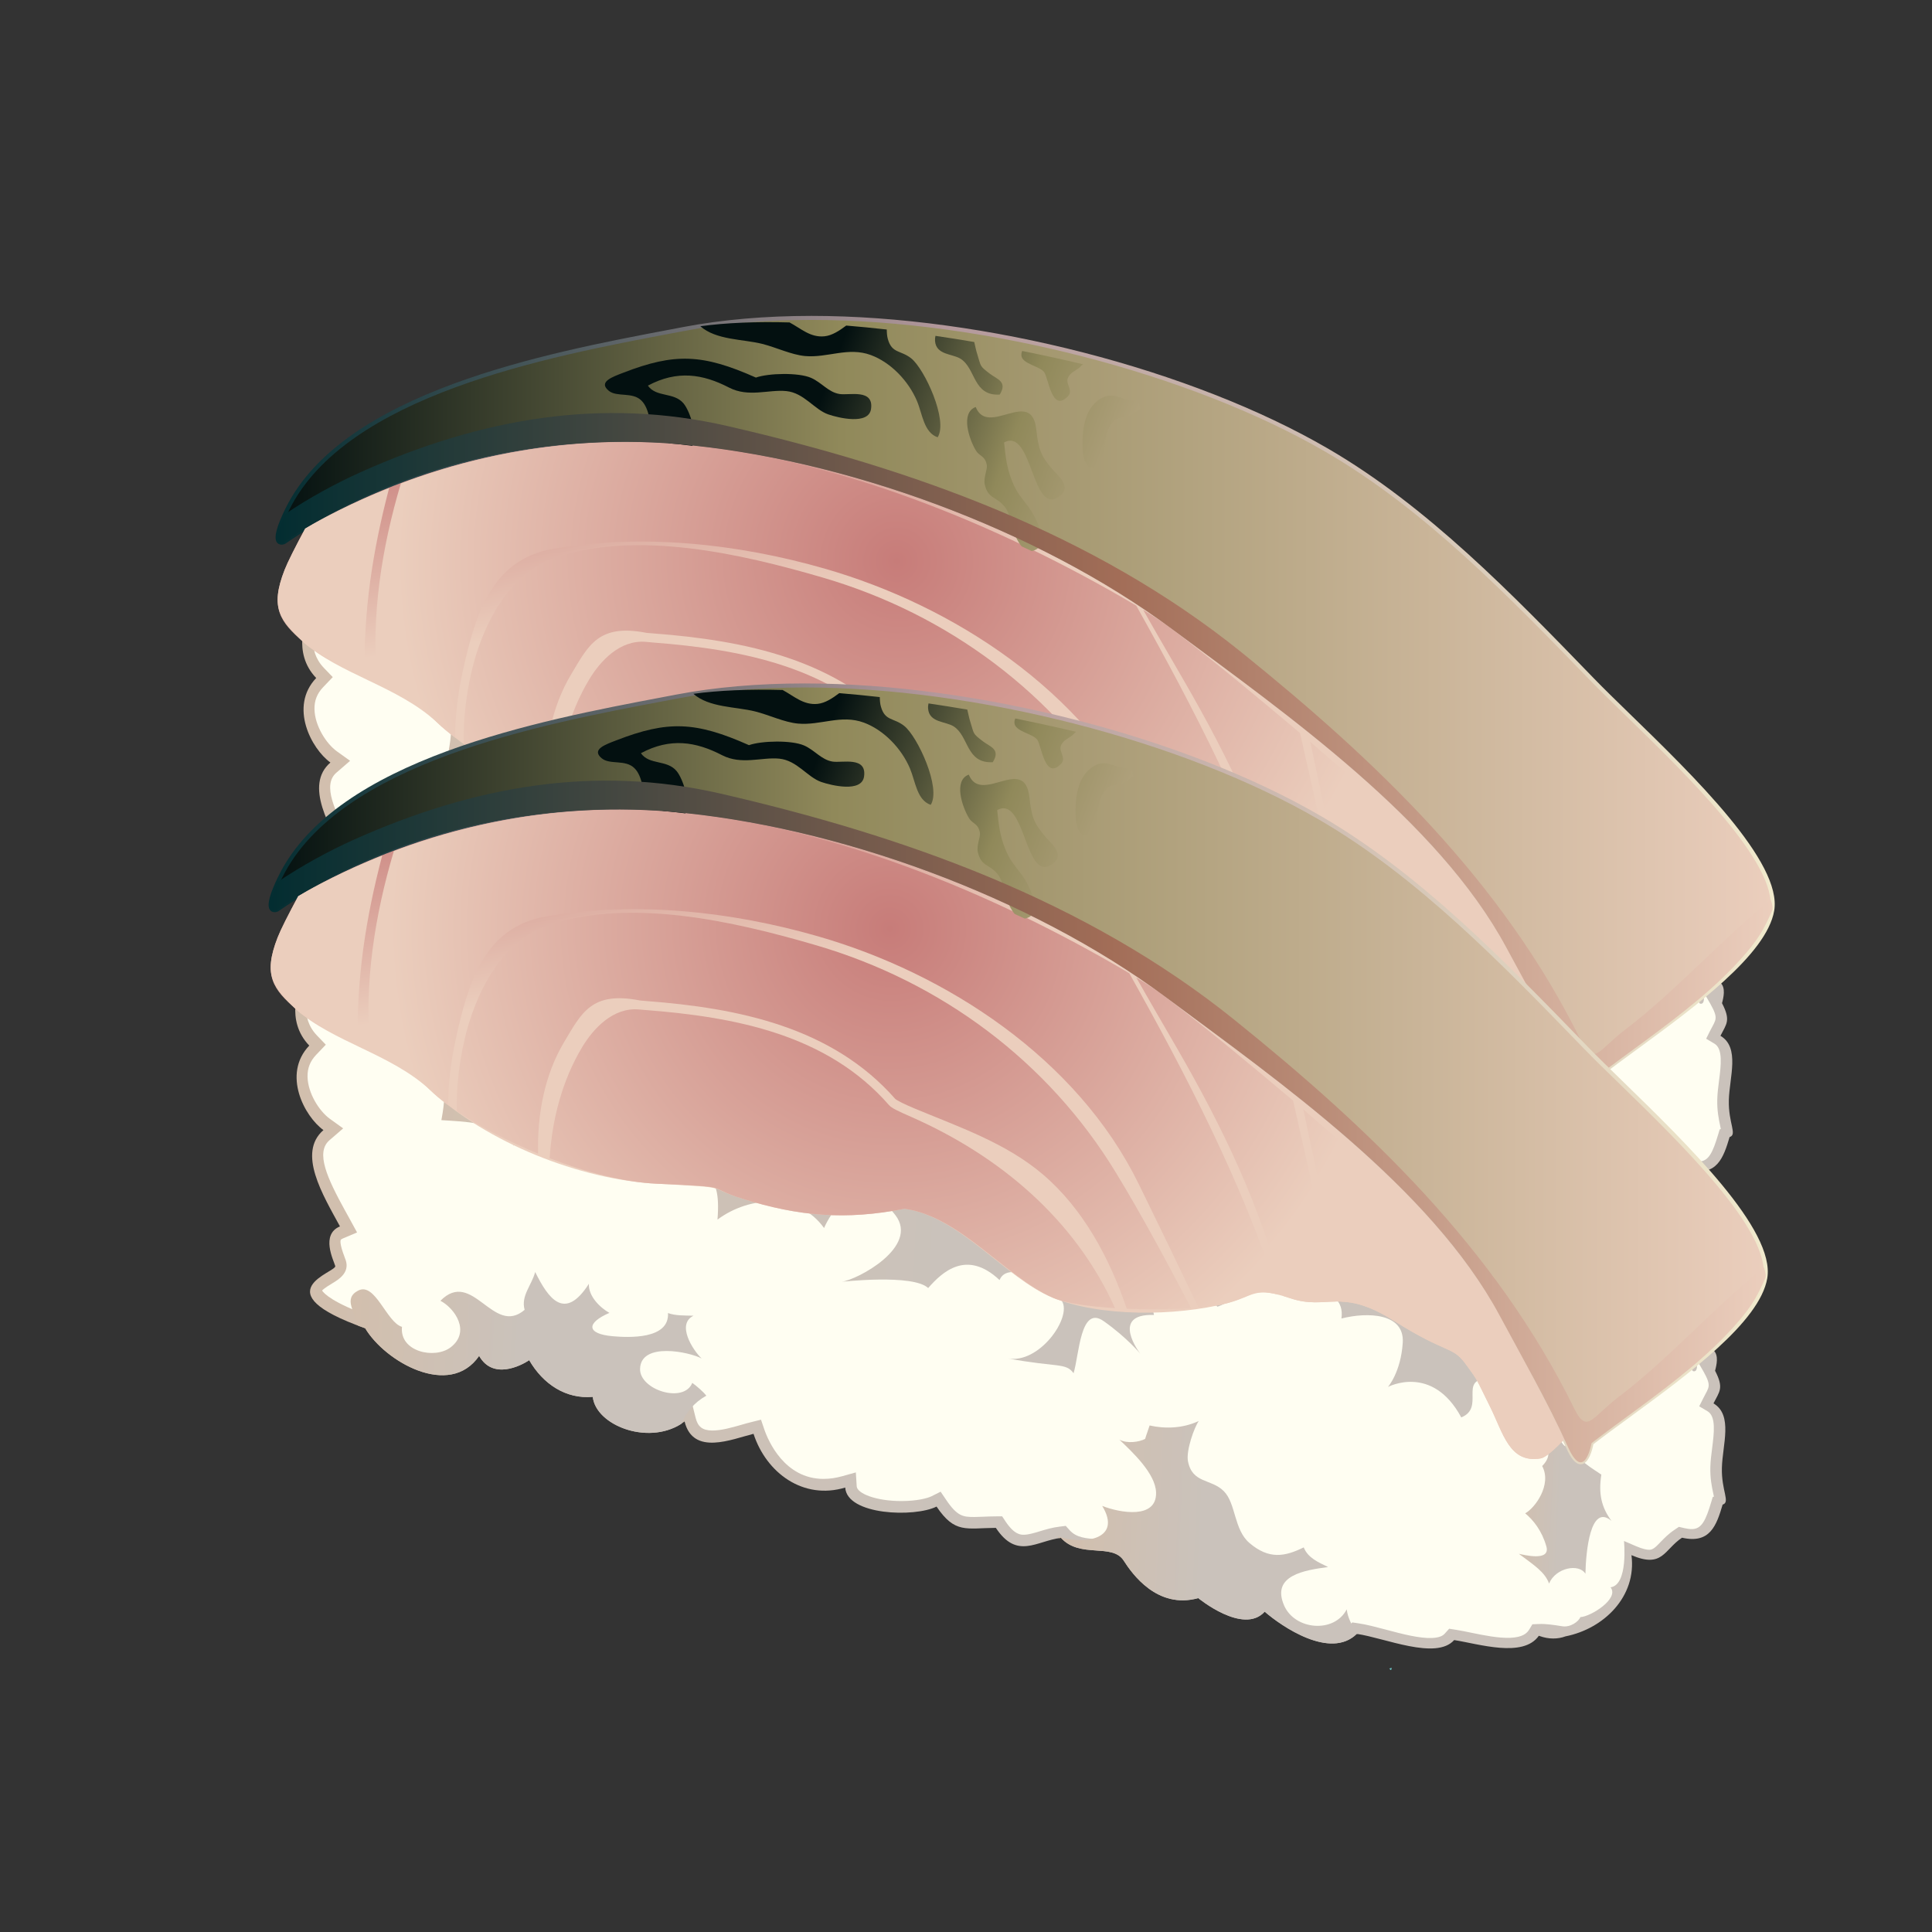 <?xml version="1.0" encoding="UTF-8"?>
<!DOCTYPE svg  PUBLIC '-//W3C//DTD SVG 1.1//EN'  'http://www.w3.org/Graphics/SVG/1.1/DTD/svg11.dtd'>
<svg version="1.1" viewBox="0 0 624 624" xmlns="http://www.w3.org/2000/svg">
<rect x="0" y="0" width="624" height="624" fill="#333333" stroke="none"/>
<defs>
<linearGradient id="ar" x1="89.682" x2="561.21" y1="379.59" y2="400.97" gradientUnits="userSpaceOnUse">
<stop stop-color="#D2BFAD" offset="0"/>
<stop stop-color="#CAC2BB" offset=".481"/>
<stop stop-color="#CAC2BB" offset="1"/>
</linearGradient>
<linearGradient id="ag" x1="113.94" x2="520.27" y1="355.76" y2="374.18" gradientUnits="userSpaceOnUse">
<stop stop-color="#D2BFAD" offset="0"/>
<stop stop-color="#CAC2BB" offset=".481"/>
<stop stop-color="#CAC2BB" offset="1"/>
</linearGradient>
<linearGradient id="v" x1="341.85" x2="439.93" y1="491.86" y2="496.3" gradientUnits="userSpaceOnUse">
<stop stop-color="#D2BFAD" offset="0"/>
<stop stop-color="#CAC2BB" offset=".481"/>
<stop stop-color="#CAC2BB" offset="1"/>
</linearGradient>
<linearGradient id="k" x1="112.65" x2="228.69" y1="433.27" y2="438.53" gradientUnits="userSpaceOnUse">
<stop stop-color="#D2BFAD" offset="0"/>
<stop stop-color="#CAC2BB" offset=".481"/>
<stop stop-color="#CAC2BB" offset="1"/>
</linearGradient>
<linearGradient id="e" x1="499.15" x2="550.62" y1="425.1" y2="427.43" gradientUnits="userSpaceOnUse">
<stop stop-color="#D2BFAD" offset="0"/>
<stop stop-color="#CAC2BB" offset=".481"/>
<stop stop-color="#CAC2BB" offset="1"/>
</linearGradient>
<linearGradient id="d" x1="488.58" x2="521.05" y1="477.24" y2="478.71" gradientUnits="userSpaceOnUse">
<stop stop-color="#D2BFAD" offset="0"/>
<stop stop-color="#CAC2BB" offset=".481"/>
<stop stop-color="#CAC2BB" offset="1"/>
</linearGradient>
<linearGradient id="c" x1="91.923" x2="563.45" y1="260.86" y2="282.24" gradientUnits="userSpaceOnUse">
<stop stop-color="#D2BFAD" offset="0"/>
<stop stop-color="#CAC2BB" offset=".481"/>
<stop stop-color="#CAC2BB" offset="1"/>
</linearGradient>
<linearGradient id="b" x1="116.19" x2="522.52" y1="237.05" y2="255.47" gradientUnits="userSpaceOnUse">
<stop stop-color="#D2BFAD" offset="0"/>
<stop stop-color="#CAC2BB" offset=".481"/>
<stop stop-color="#CAC2BB" offset="1"/>
</linearGradient>
<linearGradient id="a" x1="344.09" x2="442.18" y1="373.13" y2="377.58" gradientUnits="userSpaceOnUse">
<stop stop-color="#D2BFAD" offset="0"/>
<stop stop-color="#CAC2BB" offset=".481"/>
<stop stop-color="#CAC2BB" offset="1"/>
</linearGradient>
<linearGradient id="aq" x1="114.89" x2="230.92" y1="314.54" y2="319.81" gradientUnits="userSpaceOnUse">
<stop stop-color="#D2BFAD" offset="0"/>
<stop stop-color="#CAC2BB" offset=".481"/>
<stop stop-color="#CAC2BB" offset="1"/>
</linearGradient>
<linearGradient id="ap" x1="501.4" x2="552.86" y1="306.38" y2="308.71" gradientUnits="userSpaceOnUse">
<stop stop-color="#D2BFAD" offset="0"/>
<stop stop-color="#CAC2BB" offset=".481"/>
<stop stop-color="#CAC2BB" offset="1"/>
</linearGradient>
<linearGradient id="ao" x1="490.82" x2="523.29" y1="358.52" y2="359.99" gradientUnits="userSpaceOnUse">
<stop stop-color="#D2BFAD" offset="0"/>
<stop stop-color="#CAC2BB" offset=".481"/>
<stop stop-color="#CAC2BB" offset="1"/>
</linearGradient>
<linearGradient id="an" x1="89.647" x2="572.55" y1="228.12" y2="228.12" gradientUnits="userSpaceOnUse">
<stop stop-color="#031010" offset="0"/>
<stop stop-color="#90895A" offset=".376"/>
<stop stop-color="#EBCEBD" offset="1"/>
</linearGradient>
<linearGradient id="am" x1="89.007" x2="573.2" y1="228.12" y2="228.12" gradientUnits="userSpaceOnUse">
<stop stop-color="#032D31" offset="0"/>
<stop stop-color="#B3989B" offset=".446"/>
<stop stop-color="#F1EACD" offset="1"/>
</linearGradient>
<linearGradient id="al" x1="276.68" x2="286.9" y1="117.02" y2="188.58" gradientUnits="userSpaceOnUse">
<stop stop-color="#C77C79" offset="0"/>
<stop stop-color="#EBCEBD" offset="1"/>
</linearGradient>
<radialGradient id="ak" cx="290.68" cy="179.52" r="165.57" gradientUnits="userSpaceOnUse">
<stop stop-color="#C77C79" offset="0"/>
<stop stop-color="#EBCEBD" offset="1"/>
</radialGradient>
<radialGradient id="aj" cx="286.92" cy="181.03" r="154.7" gradientUnits="userSpaceOnUse">
<stop stop-color="#C77C79" offset="0"/>
<stop stop-color="#EBCEBD" offset="1"/>
</radialGradient>
<radialGradient id="ai" cx="290.29" cy="179.53" r="163.94" gradientUnits="userSpaceOnUse">
<stop stop-color="#C77C79" offset="0"/>
<stop stop-color="#EBCEBD" offset="1"/>
</radialGradient>
<radialGradient id="ah" cx="290.39" cy="177.11" r="162.09" gradientUnits="userSpaceOnUse">
<stop stop-color="#C77C79" offset="0"/>
<stop stop-color="#EBCEBD" offset="1"/>
</radialGradient>
<radialGradient id="af" cx="290.69" cy="178.5" r="161.43" gradientUnits="userSpaceOnUse">
<stop stop-color="#C77C79" offset="0"/>
<stop stop-color="#EBCEBD" offset="1"/>
</radialGradient>
<radialGradient id="ae" cx="289.65" cy="181.22" r="161.34" gradientUnits="userSpaceOnUse">
<stop stop-color="#C77C79" offset="0"/>
<stop stop-color="#EBCEBD" offset="1"/>
</radialGradient>
<linearGradient id="ad" x1="270.42" x2="426.06" y1="114.77" y2="173.02" gradientUnits="userSpaceOnUse">
<stop stop-color="#031010" offset="0"/>
<stop stop-color="#90895A" offset=".376"/>
<stop stop-color="#EBCEBD" offset="1"/>
</linearGradient>
<linearGradient id="ac" x1="277.06" x2="432.68" y1="97.77" y2="156.02" gradientUnits="userSpaceOnUse">
<stop stop-color="#031010" offset="0"/>
<stop stop-color="#90895A" offset=".376"/>
<stop stop-color="#EBCEBD" offset="1"/>
</linearGradient>
<linearGradient id="ab" x1="275.2" x2="430.01" y1="103.09" y2="161.03" gradientUnits="userSpaceOnUse">
<stop stop-color="#031010" offset="0"/>
<stop stop-color="#90895A" offset=".376"/>
<stop stop-color="#EBCEBD" offset="1"/>
</linearGradient>
<linearGradient id="aa" x1="260.79" x2="416.72" y1="140.39" y2="198.75" gradientUnits="userSpaceOnUse">
<stop stop-color="#031010" offset="0"/>
<stop stop-color="#90895A" offset=".376"/>
<stop stop-color="#EBCEBD" offset="1"/>
</linearGradient>
<linearGradient id="z" x1="272.89" x2="428.99" y1="107.68" y2="166.1" gradientUnits="userSpaceOnUse">
<stop stop-color="#031010" offset="0"/>
<stop stop-color="#90895A" offset=".376"/>
<stop stop-color="#EBCEBD" offset="1"/>
</linearGradient>
<linearGradient id="y" x1="264.7" x2="420.24" y1="130.22" y2="188.44" gradientUnits="userSpaceOnUse">
<stop stop-color="#031010" offset="0"/>
<stop stop-color="#90895A" offset=".376"/>
<stop stop-color="#EBCEBD" offset="1"/>
</linearGradient>
<linearGradient id="x" x1="89.722" x2="572.51" y1="243.49" y2="243.49" gradientUnits="userSpaceOnUse">
<stop stop-color="#032D31" offset="0"/>
<stop stop-color="#A26D57" offset=".561"/>
<stop stop-color="#EBCEBD" offset="1"/>
</linearGradient>
<linearGradient id="w" x1="87.409" x2="570.31" y1="346.84" y2="346.84" gradientUnits="userSpaceOnUse">
<stop stop-color="#031010" offset="0"/>
<stop stop-color="#90895A" offset=".376"/>
<stop stop-color="#EBCEBD" offset="1"/>
</linearGradient>
<linearGradient id="u" x1="86.767" x2="570.96" y1="346.84" y2="346.84" gradientUnits="userSpaceOnUse">
<stop stop-color="#032D31" offset="0"/>
<stop stop-color="#B3989B" offset=".446"/>
<stop stop-color="#F1EACD" offset="1"/>
</linearGradient>
<linearGradient id="t" x1="274.44" x2="284.66" y1="235.75" y2="307.31" gradientUnits="userSpaceOnUse">
<stop stop-color="#C77C79" offset="0"/>
<stop stop-color="#EBCEBD" offset="1"/>
</linearGradient>
<radialGradient id="s" cx="288.44" cy="298.25" r="165.55" gradientUnits="userSpaceOnUse">
<stop stop-color="#C77C79" offset="0"/>
<stop stop-color="#EBCEBD" offset="1"/>
</radialGradient>
<radialGradient id="r" cx="284.68" cy="299.75" r="154.7" gradientUnits="userSpaceOnUse">
<stop stop-color="#C77C79" offset="0"/>
<stop stop-color="#EBCEBD" offset="1"/>
</radialGradient>
<radialGradient id="q" cx="288.06" cy="298.26" r="163.95" gradientUnits="userSpaceOnUse">
<stop stop-color="#C77C79" offset="0"/>
<stop stop-color="#EBCEBD" offset="1"/>
</radialGradient>
<radialGradient id="p" cx="288.14" cy="295.85" r="162.08" gradientUnits="userSpaceOnUse">
<stop stop-color="#C77C79" offset="0"/>
<stop stop-color="#EBCEBD" offset="1"/>
</radialGradient>
<radialGradient id="o" cx="288.44" cy="297.23" r="161.43" gradientUnits="userSpaceOnUse">
<stop stop-color="#C77C79" offset="0"/>
<stop stop-color="#EBCEBD" offset="1"/>
</radialGradient>
<radialGradient id="n" cx="287.42" cy="299.95" r="161.34" gradientUnits="userSpaceOnUse">
<stop stop-color="#C77C79" offset="0"/>
<stop stop-color="#EBCEBD" offset="1"/>
</radialGradient>
<linearGradient id="m" x1="268.18" x2="423.82" y1="233.49" y2="291.75" gradientUnits="userSpaceOnUse">
<stop stop-color="#031010" offset="0"/>
<stop stop-color="#90895A" offset=".376"/>
<stop stop-color="#EBCEBD" offset="1"/>
</linearGradient>
<linearGradient id="l" x1="274.83" x2="430.41" y1="216.5" y2="274.73" gradientUnits="userSpaceOnUse">
<stop stop-color="#031010" offset="0"/>
<stop stop-color="#90895A" offset=".376"/>
<stop stop-color="#EBCEBD" offset="1"/>
</linearGradient>
<linearGradient id="j" x1="272.95" x2="427.81" y1="221.8" y2="279.77" gradientUnits="userSpaceOnUse">
<stop stop-color="#031010" offset="0"/>
<stop stop-color="#90895A" offset=".376"/>
<stop stop-color="#EBCEBD" offset="1"/>
</linearGradient>
<linearGradient id="i" x1="258.54" x2="414.46" y1="259.11" y2="317.47" gradientUnits="userSpaceOnUse">
<stop stop-color="#031010" offset="0"/>
<stop stop-color="#90895A" offset=".376"/>
<stop stop-color="#EBCEBD" offset="1"/>
</linearGradient>
<linearGradient id="h" x1="270.67" x2="426.74" y1="226.4" y2="284.82" gradientUnits="userSpaceOnUse">
<stop stop-color="#031010" offset="0"/>
<stop stop-color="#90895A" offset=".376"/>
<stop stop-color="#EBCEBD" offset="1"/>
</linearGradient>
<linearGradient id="g" x1="262.47" x2="417.98" y1="248.95" y2="307.16" gradientUnits="userSpaceOnUse">
<stop stop-color="#031010" offset="0"/>
<stop stop-color="#90895A" offset=".376"/>
<stop stop-color="#EBCEBD" offset="1"/>
</linearGradient>
<linearGradient id="f" x1="87.479" x2="570.27" y1="362.21" y2="362.21" gradientUnits="userSpaceOnUse">
<stop stop-color="#032D31" offset="0"/>
<stop stop-color="#A26D57" offset=".561"/>
<stop stop-color="#EBCEBD" offset="1"/>
</linearGradient>
</defs>
<path d="m556.14 474.08c0.182-7.425 3.663-17.03-2.715-20.813 1.941-3.867 3.432-4.907 0.514-10.547 0.07-0.266 0.133-0.506 0.197-0.78 0.457-1.947 1.026-5.196-1.59-6.427 0.486-1.638 0.683-4.309-1.68-5.168 0.795-3.388 1.765-8.191 1.976-12.037 0.366-6.666-10.92-11.623-13.556-13.247-1.097-0.802-1.653-1.195-2.749-1.997-45.022-33.117-87.512-68.836-127.88-107.48-79.355-14.948-158.46-31.036-237.35-48.276-20.791 9.584-41.512 19.364-62.135 29.306-1.111 6.884-8.417 11.7-5.505 14.035 3.579 2.868-2.933 4.851-1.702 10.708-6.188 0.668-13.844 2.953-5.055 17.051 0 0-5.014 10.983 2.974 19.3-8.81 9.254-1.54 22.887 4.584 27.289-8.522 7.376-0.211 20.911 5.33 31.099-6.244 2.644-2.13 10.793-1.519 12.797 0.619 2.004-24.096 8.163 9.682 20.116 6.392 10.751 27.253 22.782 36.794 8.916 4.423 7.819 13.444 3.213 16.172 1.385 4.487 7.756 11.862 12.621 20.532 11.848 1.012 9.436 18.773 16.136 29.65 7.96 2.764 11.151 15.251 5.715 22.269 3.979 4.113 12.614 16.038 21.452 29.615 17.353 0.549 8.958 22.423 9.703 29.496 6.145 5.928 8.789 9.499 6.961 19.153 6.877 6.877 10.378 13.128 4.177 21.038 3.235 6.131 6.778 16.558 1.567 20.264 7.361 2.679 4.198 10.835 15.785 24.068 12.094 0 0 14.583 12.003 21.459 4.38 5.499 4.782 21.206 15.568 29.742 7.172 9 1.28 25.608 8.578 31.458 1.997 7.967 1.238 22.268 5.864 27.345-1.385 0.098 0.035 0.204 0.07 0.316 0.105 2.855 1.02 5.801 1.02 8.311 0.078 12.319-2.433 23.034-12.832 21.291-26.219 10.125 4.331 10.497-1.773 16.333-5.64 9.035 2.067 11.124-3.951 13.113-10.688 2.56-0.773-0.428-4.443-0.238-11.882z" fill="url(#ar)"/>
<path d="m487.78 528.98c-3.79 0.147-8.409-0.78-12.474-1.617-1.793-0.373-3.494-0.724-5.027-0.963-0.893-0.141-1.343-0.219-2.222-0.352-0.562 0.618-0.844 0.935-1.399 1.547-0.499 0.576-1.484 1.336-4.191 1.448-4.078 0.155-9.689-1.322-14.625-2.643-3.283-0.865-6.384-1.702-9.056-2.089-0.808-0.119-1.209-0.176-2.011-0.302-0.548 0.548-0.822 0.816-1.371 1.357-1.315 1.3-2.855 1.933-4.844 2.003-5.675 0.205-13.922-4.535-19.505-9.386-1.167-1.02-1.758-1.526-2.918-2.552-1.027 1.145-1.54 1.715-2.574 2.854-0.766 0.858-1.666 1.245-2.932 1.287-4.563 0.133-11.158-4.444-13.099-6.068-0.618-0.513-0.942-0.773-1.554-1.307-0.801 0.231-1.202 0.337-2.011 0.562-1.244 0.337-2.475 0.534-3.656 0.563-5.843 0.14-11.32-3.586-16.172-11.16-2.791-4.359-7.748-4.731-11.742-5.012-3.607-0.268-6.736-0.492-8.901-2.898-0.514-0.562-0.767-0.843-1.28-1.42-0.774 0.092-1.168 0.141-1.941 0.24-2.341 0.274-4.5 0.914-6.405 1.497-1.871 0.57-3.657 1.104-5.126 1.125-0.998 0.021-3.094 0.049-5.984-4.31-0.436-0.647-0.647-0.984-1.083-1.632-0.794 0-1.195 8e-3 -1.99 8e-3 -1.539 7e-3 -2.924 0.063-4.197 0.119-0.991 0.029-1.906 0.071-2.77 0.084-3.621 0.015-5.541-0.196-9.134-5.54-0.717-1.041-1.069-1.575-1.779-2.63-1.16 0.576-1.744 0.872-2.904 1.455-1.42 0.703-4.809 1.547-9.661 1.569-8.395 0.021-14.4-2.483-14.54-4.753-0.12-1.786-0.176-2.7-0.282-4.5-1.715 0.477-2.566 0.723-4.282 1.195-2.123 0.605-4.19 0.9-6.159 0.9-12.593-0.014-17.853-12.263-19.139-16.032-0.422-1.237-0.633-1.863-1.048-3.093-1.244 0.309-1.87 0.457-3.107 0.773-0.957 0.226-2.012 0.527-3.123 0.851-3.114 0.893-6.644 1.906-9.562 1.877-3.108-0.049-4.605-1.195-5.33-4.12-0.52-2.067-0.773-3.108-1.286-5.182-1.702 1.273-2.56 1.92-4.268 3.199-3.305 2.476-7.088 2.96-9.689 2.918-7.559-0.106-13.915-4.606-14.316-8.416-0.162-1.42-0.232-2.131-0.387-3.558-1.336 0.113-1.996 0.183-3.326 0.282-0.604 0.055-1.216 0.084-1.814 0.07-6.145-0.141-11.833-3.854-15.539-10.273-0.717-1.238-1.075-1.871-1.793-3.115-1.216 0.816-1.828 1.224-3.044 2.046-1.364 0.907-4.374 2.426-7.031 2.342-1.913-0.043-3.284-0.894-4.289-2.687-1.125-2.004-1.695-3.008-2.813-5.006-1.308 2.082-1.954 3.123-3.263 5.204-1.849 2.96-4.612 4.345-8.451 4.239-9.52-0.253-20.362-9.365-21.79-12.101-0.063-0.843-0.084-1.272-0.14-2.123-0.844-0.303-1.266-0.45-2.103-0.752-11.728-4.17-14.625-7.165-15.314-8.177 0.78-0.816 2.602-1.913 3.452-2.419 1.772-1.069 5.471-3.27 4.241-7.256-0.099-0.31-0.261-0.753-0.465-1.281-1.582-4.162-1.301-5.216-1.167-5.449 0.021-0.035 0.204-0.218 0.675-0.422 1.828-0.773 2.749-1.16 4.578-1.933-0.971-1.772-1.456-2.665-2.426-4.444-0.471-0.865-0.964-1.757-1.47-2.658-5.709-10.371-9.591-18.717-5.034-22.676 1.779-1.546 2.664-2.313 4.436-3.838-1.715-1.245-2.58-1.857-4.289-3.087-3.473-2.517-7.115-8.297-7.214-13.626-0.049-2.722 0.851-5.007 2.75-7.011 1.258-1.329 1.884-1.989 3.149-3.305-1.146-1.195-1.729-1.793-2.875-3.002-5.759-6.018-2.736-13.5-2.377-14.337 0.422-0.963 0.626-1.441 1.048-2.397-0.492-0.816-0.738-1.217-1.224-2.025-6.103-9.788 1.02-9.577 1.048-9.668 0.021 0 1.216-1.104 6.047-0.598 1.237 0.127-3.888-2.995-2.953-2.826 0.696 0.119 1.259 0.211 1.645 0.239 2.981 0.323 4.092-2.138 4.367-2.897 0.478-1.372 0.499-3.375-0.894-4.795-0.225-1.878 1.14-7.566 1.899-10.688 0.408-1.702 0.802-3.347 1.125-4.873 19.708-9.499 39.474-18.893 59.344-28.047 78.377 16.903 156.96 32.667 235.79 47.348 41.062 39.129 84.29 75.249 130.11 108.7l0.127 0.077c0.407 0.246 1.019 0.577 1.757 0.985 3.052 1.659 10.217 5.499 10.006 9.211-0.352 6.321-2.953 15.644-2.989 15.736-0.07 0.281-0.105 0.408-0.189 0.682 0.07 0.281 0.105 0.421 0.168 0.703 1.14 4.809-0.647 7.945 0.929 7.966 1.574 0.029 0.773-3.838 0.773-3.838 0.478 0.815 0.724 1.215 1.202 2.024 3.495 5.878 3.193 6.434 1.702 9.176-0.246 0.471-0.521 0.977-0.788 1.526-0.492 0.97-0.731 1.448-1.216 2.411 1.076 0.64 1.617 0.964 2.693 1.597 2.806 1.673 2.095 7.094 1.484 11.925-0.26 1.997-0.521 4.078-0.577 6.047-0.105 3.634 0.478 6.412 0.914 8.437 0.077 0.373 0.169 0.802 0.239 1.174-0.154 0.042-0.225 0.07-0.379 0.105-0.184 0.598-0.268 0.915-0.451 1.512-1.799 6.075-3.129 8.811-6.229 8.86-0.703 0.021-1.526-0.091-2.447-0.302-0.717-0.155-1.083-0.239-1.8-0.422-0.563 0.379-0.851 0.562-1.421 0.956-1.919 1.266-3.262 2.672-4.457 3.895-1.758 1.849-2.531 2.532-3.664 2.552-0.681 0.022-1.961-0.161-4.225-1.125-1.596-0.681-2.391-1.019-3.973-1.708 0 0 1.448 14.161-4.338 14.962 2.925 3.685-6.469 9.492-9.745 9.619-0.605 1.498-3.277 3.375-5.851 2.96-2.636-0.415-5.132-0.822-7.502-0.731-0.858 0.035-1.287 0.05-2.145 0.092-0.393 0.646-0.597 0.984-0.991 1.638-0.71 1.188-2.046 2.559-6.166 2.728" fill="#FFFEF2"/>
<path d="m129.43 304.75c-0.844 5.836-5.477 15.237-13.922 16.432 3.375 5.273 9.366-2.074 10.477 7.897 4.225-0.605 6.926-8.213 11.426-4.838 4.5 3.361 8.381 18.296-0.232 20.538 5.266 4.345 7.734 4.508 5.379 17.009 6.637 0.478 20.833 0.548 23.322 8.395-0.506-10.589-7.516-24.603-0.942-27.956 8.655-4.416 21.832 18.33 21.747 29.334 5.189-1.547-1.687-7.727 10.301-10.617 11.989-2.897 22.254 11.841 21.6 19.252 7.594-0.464 14.548-3.727 13.149 13.711 10.315-7.664 26.205-8.747 34.418 2.72 0 0 9.218-22.197 23.034-4.169 7.819 10.216-12.206 20.855-17.353 21.537 0 0 23.062-2.595 27.949 2.018 4.493-5.133 12.396-12.6 23.048-2.581 2.813-6.855 16.911 1.547 20.173 6.82 3.256 5.274-7.382 20.461-17.62 18.472 16.207 3.009 18.837 1.321 21.354 4.802 1.835-5.955 2.173-22.169 9.745-16.812 7.58 5.351 11.806 10.519 11.806 10.519s-10.048-13.008 4.429-12.529c-3.234-11.905 12.038-12.924 20.483-2.659 8.535-3.023 9.084-10.841 27.203-7.227 10.181 2.039 13.627 5.399 12.853 11.032 8.501-2.152 20.405-1.751 19.801 7.812-0.612 9.562-4.775 14.293-4.775 14.293s14.267-7.593 23.674 9.837c7.65-3.087-0.647-12.157 8.101-12.466 8.739-0.302 17.064 13.479 17.064 13.479s3.129-12.628 12.607-8.635c-0.365-7.438 7.32-4.957 7.32-4.957-14.049-19.547-27.555-39.395-40.598-59.632-111.74-31.359-221.18-69.208-328.21-114.07-6.307 11.066-12.579 22.141-18.809 33.236z" fill="url(#ag)"/>
<path d="m449.45 538.68c-0.26 0.056-0.485 0.154-0.738 0.225 0.155 0.175 0.316 0.338 0.457 0.492 0.26 0.07 0.38-0.71 0.281-0.717" fill="#6DC3C4"/>
<path d="m414.78 518.62c-4.366-9.886 6.743-11.489 14.175-12.495-3.22-1.568-6.532-2.967-7.875-6.349-6.152 3.023-11.236 3.937-17.514-1.406-5.091-4.338-4.332-12.776-8.305-16.763-4.056-4.07-10.188-2.383-11.573-9.695-0.633-3.333 1.983-10.829 3.502-12.966-5.098 2.404-10.843 2.587-15.884 1.455-0.443 1.434-1.048 2.96-1.448 4.339-1.983 1.026-5.801 1.602-8.325 0.231 4.303 4.113 11.643 10.934 11.854 17.037 0.288 8.803-11.742 6.61-17.395 4.373 6.623 10.885-5.984 12.72-14.337 9.83 0.134 0.19 0.274 0.373 0.415 0.563 0.197-0.022 0.408-0.057 0.612-0.07 6.131 6.778 16.558 1.567 20.264 7.361 2.679 4.198 10.835 15.785 24.068 12.094 0 0 14.583 12.003 21.459 4.38 5.499 4.782 21.206 15.568 29.742 7.172 0.092 0.014 0.197 0.029 0.296 0.049-1.842-2.566-3.214-5.231-3.544-7.966-4.071 7.833-16.706 6.68-20.187-1.174z" fill="url(#v)"/>
<path d="m228.13 450.78c-1.034-1.343-3.136-3.121-4.535-4.134-2.736 6.799-17.051 2.25-16.868-4.542 0.246-8.817 16.045-5.429 19.891-3.333-2.89-2.742-8.22-11.096-2.616-13.823-2.826-0.085-5.8 0.042-8.254-0.859 0.499 8.572-12.769 7.932-17.832 7.489-8.5-0.752-8.683-4.254-1.089-7.544-2.982-1.667-6.8-5.324-6.631-9.38-7.833 12.213-13.092 4.76-17.346-3.819-1.083 4.219-4.676 7.665-3.403 12.214-10.167 8.719-16.762-13.479-27.197-2.925 4.683 2.454 9.781 9.957 3.389 14.969-5.133 4.03-16.65 1.555-15.806-6.546-4.971-1.427-8.663-14.568-14.147-11.713-5.098 2.643-0.745 7.255-0.028 11.334 0.738 0.274 1.498 0.562 2.299 0.843 6.392 10.751 27.253 22.782 36.794 8.916 4.423 7.819 13.444 3.213 16.172 1.385 4.487 7.756 11.862 12.621 20.532 11.848 0.984 9.127 17.648 15.715 28.589 8.718 1.596-3.698 4.106-6.89 8.086-9.098z" fill="url(#k)"/>
<path d="m535.7 404.78c3.923 2.341 15.7 8.332 15.349 13.183-0.344 4.852-2.236 7.524-2.236 7.524s-5.098-8.423-7.812-2.391c-9.429-0.618-11.482 5.484-12.192 10.723-7.995 0.724-11.37 8.754-10.702 13.753-1.996 1.836 1.119-4.662-6.841-2.616-7.973 2.046-12.178-18.541-12.178-18.541 12.178-7.27 24.377-14.484 36.612-21.635z" fill="url(#e)"/>
<path d="m498.09 473.5c3.235 6.005-2.362 13.641-5.491 15.272 2.658 2.187 5.4 5.632 6.841 10.674 1.442 5.041-7.417 2.693-8.873 2.404 4.943 3.713 8.367 5.836 9.752 9.598 2.159-5.133 9.654-6.56 11.743-3.164 0.154-7.221 1.61-22.83 8.423-17.065-3.22-4.331-4.261-8.705-3.283-14.948-6.005-4.029-8.572-5.295-9.31-11.265-2.707 2.18-1.54 4.093-5.463-2.235-3.924-6.328-6.637-11.124-3.214-12.966 3.418-1.85-9.112-6.174-9.112-6.174s8.191 14.991 3.115 19.407c4.345 1.617 9.914 5.386 4.872 10.462z" fill="url(#d)"/>
<path d="m558.38 355.36c0.189-7.425 3.67-17.036-2.701-20.813 1.927-3.867 3.418-4.893 0.5-10.546 0.077-0.26 0.14-0.52 0.203-0.794 0.457-1.92 1.027-5.183-1.595-6.406 0.485-1.638 0.681-4.31-1.681-5.175 0.795-3.403 1.779-8.192 1.983-12.031 0.366-6.673-10.934-11.63-13.549-13.247-1.104-0.801-1.653-1.195-2.757-2.004-45.021-33.117-87.525-68.836-127.9-107.49-79.34-14.948-158.45-31.029-237.33-48.276-20.798 9.604-41.505 19.378-62.135 29.305-1.118 6.891-8.416 11.707-5.513 14.049 3.586 2.869-2.932 4.838-1.694 10.701-6.181 0.668-13.852 2.953-5.056 17.044 0 0-5.013 10.997 2.968 19.308-8.804 9.246-1.533 22.887 4.591 27.296-8.522 7.368-0.211 20.903 5.337 31.098-6.251 2.637-2.145 10.78-1.526 12.777 0.612 2.024-24.11 8.184 9.682 20.13 6.391 10.757 27.239 22.781 36.795 8.901 4.422 7.826 13.436 3.228 16.171 1.399 4.479 7.742 11.862 12.621 20.539 11.848 0.998 9.443 18.766 16.144 29.644 7.974 2.763 11.131 15.236 5.702 22.26 3.951 4.114 12.642 16.032 21.473 29.623 17.36 0.541 8.972 22.423 9.718 29.496 6.153 5.92 8.789 9.492 6.96 19.146 6.87 6.884 10.391 13.135 4.19 21.045 3.234 6.124 6.799 16.559 1.589 20.264 7.368 2.679 4.205 10.835 15.793 24.068 12.094 0 0 14.59 12.01 21.452 4.374 5.499 4.781 21.213 15.581 29.742 7.172 9.014 1.293 25.608 8.571 31.458 2.011 7.973 1.223 22.268 5.864 27.345-1.393 0.105 0.035 0.21 0.07 0.323 0.105 2.855 1.02 5.808 1.02 8.297 0.078 12.326-2.433 23.042-12.825 21.298-26.205 10.125 4.31 10.504-1.787 16.34-5.654 9.035 2.061 11.117-3.965 13.114-10.68 2.566-0.781-0.436-4.457-0.246-11.89z" fill="url(#c)"/>
<path d="m490.03 410.25c-3.797 0.162-8.417-0.773-12.488-1.617-1.786-0.366-3.487-0.703-5.034-0.942-0.886-0.141-1.329-0.211-2.215-0.352-0.563 0.612-0.836 0.921-1.392 1.547-0.506 0.563-1.491 1.336-4.198 1.435-4.071 0.161-9.682-1.308-14.625-2.63-3.276-0.865-6.377-1.709-9.056-2.096-0.802-0.126-1.202-0.176-2.004-0.295-0.556 0.541-0.823 0.816-1.371 1.35-1.315 1.301-2.855 1.933-4.852 2.004-5.674 0.211-13.915-4.528-19.504-9.387-1.167-1.019-1.751-1.532-2.918-2.545-1.027 1.139-1.533 1.701-2.567 2.855-0.773 0.843-1.673 1.237-2.939 1.272-4.556 0.141-11.151-4.43-13.099-6.067-0.619-0.514-0.928-0.774-1.547-1.294-0.808 0.224-1.209 0.33-2.018 0.562-1.23 0.338-2.475 0.521-3.656 0.563-5.836 0.14-11.32-3.586-16.172-11.166-2.792-4.366-7.749-4.725-11.742-5.02-3.607-0.254-6.722-0.478-8.902-2.89-0.506-0.563-0.759-0.844-1.279-1.427-0.774 0.091-1.161 0.14-1.934 0.239-2.341 0.274-4.5 0.935-6.398 1.504-1.878 0.57-3.671 1.111-5.133 1.125-1.006 0.015-3.094 0.057-5.991-4.303-0.429-0.654-0.654-0.984-1.076-1.638-0.808 0-1.195 0-1.997 7e-3 -1.539 0.014-2.924 0.063-4.19 0.113-0.991 0.042-1.913 0.084-2.771 0.091-3.621 0.021-5.54-0.204-9.14-5.534-0.71-1.047-1.069-1.575-1.779-2.643-1.16 0.583-1.737 0.886-2.897 1.462-1.42 0.71-4.802 1.547-9.668 1.561-8.395 0.042-14.4-2.475-14.547-4.739-0.106-1.807-0.169-2.714-0.275-4.5-1.715 0.471-2.566 0.71-4.282 1.195-2.123 0.591-4.19 0.9-6.152 0.893-12.593-0.028-17.852-12.27-19.139-16.031-0.422-1.231-0.633-1.856-1.055-3.094-1.244 0.303-1.863 0.457-3.108 0.773-0.956 0.233-2.004 0.535-3.122 0.851-3.107 0.887-6.637 1.899-9.548 1.864-3.115-0.035-4.612-1.188-5.336-4.093-0.521-2.074-0.781-3.122-1.288-5.196-1.708 1.28-2.559 1.913-4.281 3.199-3.298 2.483-7.088 2.953-9.676 2.918-7.558-0.105-13.907-4.605-14.329-8.423-0.148-1.42-0.225-2.13-0.373-3.544-1.336 0.099-2.004 0.162-3.325 0.282-0.605 0.049-1.224 0.07-1.822 0.056-6.138-0.127-11.826-3.853-15.539-10.273-0.717-1.237-1.075-1.863-1.793-3.114-1.216 0.829-1.828 1.237-3.044 2.039-1.357 0.914-4.366 2.446-7.031 2.369-1.913-0.064-3.277-0.907-4.289-2.707-1.125-1.997-1.688-2.988-2.813-4.992-1.301 2.081-1.955 3.122-3.263 5.203-1.849 2.939-4.612 4.331-8.451 4.247-9.52-0.268-20.355-9.394-21.79-12.115-0.049-0.851-0.077-1.273-0.141-2.13-0.836-0.296-1.258-0.437-2.102-0.753-11.721-4.169-14.618-7.151-15.314-8.177 0.788-0.816 2.609-1.913 3.453-2.405 1.778-1.069 5.47-3.29 4.246-7.256-0.091-0.323-0.267-0.76-0.464-1.287-1.582-4.155-1.3-5.224-1.174-5.442 0.021-0.043 0.204-0.218 0.675-0.429 1.828-0.781 2.749-1.16 4.584-1.934-0.977-1.778-1.462-2.672-2.425-4.436-0.479-0.872-0.964-1.772-1.47-2.672-5.709-10.365-9.591-18.724-5.034-22.669 1.772-1.54 2.665-2.306 4.437-3.839-1.723-1.231-2.581-1.857-4.297-3.087-3.466-2.51-7.122-8.304-7.207-13.619-0.056-2.729 0.851-5.021 2.736-7.018 1.265-1.321 1.898-1.982 3.164-3.311-1.154-1.196-1.73-1.793-2.876-2.989-5.766-6.032-2.743-13.513-2.377-14.357 0.422-0.942 0.619-1.435 1.041-2.391-0.485-0.801-0.731-1.21-1.231-2.018-6.089-9.794 1.041-9.59 1.055-9.668h0.014c0.014 0 1.21-1.11 6.033-0.598 1.244 0.12-3.882-2.988-2.946-2.833 0.696 0.126 1.258 0.211 1.645 0.253 2.974 0.31 4.085-2.151 4.359-2.911 0.486-1.364 0.5-3.368-0.885-4.795-0.225-1.856 1.131-7.552 1.891-10.695 0.415-1.695 0.808-3.325 1.132-4.851 19.709-9.513 39.466-18.914 59.337-28.062 78.377 16.917 156.98 32.681 235.8 47.355 41.062 39.129 84.283 75.256 130.11 108.68l0.119 0.084c0.415 0.253 1.034 0.591 1.758 0.991 3.045 1.652 10.224 5.513 10.013 9.211-0.359 6.328-2.961 15.644-2.988 15.729-0.071 0.274-0.113 0.408-0.19 0.689 0.07 0.281 0.105 0.422 0.161 0.703 1.146 4.796-0.647 7.945 0.935 7.974 1.576 0.028 0.767-3.853 0.767-3.853 0.478 0.808 0.717 1.223 1.202 2.031 3.495 5.871 3.199 6.427 1.716 9.183-0.253 0.472-0.527 0.964-0.809 1.526-0.478 0.956-0.724 1.435-1.195 2.405 1.069 0.647 1.603 0.97 2.686 1.603 2.792 1.659 2.095 7.102 1.477 11.904-0.261 2.018-0.528 4.085-0.577 6.054-0.099 3.642 0.485 6.419 0.914 8.438 0.084 0.393 0.169 0.815 0.239 1.18-0.148 0.057-0.225 0.071-0.373 0.106-0.176 0.597-0.267 0.907-0.449 1.512-1.808 6.061-3.144 8.803-6.23 8.859-0.696 0.015-1.526-0.077-2.447-0.295-0.724-0.162-1.083-0.253-1.807-0.415-0.57 0.373-0.844 0.556-1.413 0.928-1.92 1.273-3.27 2.679-4.458 3.924-1.765 1.828-2.545 2.524-3.67 2.545-0.683 7e-3 -1.962-0.162-4.226-1.132-1.589-0.689-2.377-1.027-3.973-1.716 0 0 1.449 14.168-4.338 14.969 2.925 3.692-6.469 9.493-9.739 9.613-0.597 1.497-3.276 3.367-5.843 2.973-2.65-0.421-5.139-0.822-7.509-0.731-0.858 0.028-1.286 0.05-2.152 0.078-0.393 0.653-0.59 0.984-0.984 1.638-0.71 1.188-2.053 2.566-6.159 2.721" fill="#FFFEF2"/>
<path d="m131.67 186.02c-0.844 5.836-5.47 15.243-13.915 16.432 3.368 5.28 9.366-2.068 10.484 7.896 4.225-0.591 6.911-8.199 11.411-4.838 4.508 3.361 8.382 18.317-0.232 20.546 5.274 4.352 7.742 4.514 5.386 17.008 6.638 0.472 20.834 0.542 23.309 8.389-0.492-10.597-7.502-24.603-0.935-27.957 8.662-4.409 21.839 18.337 21.747 29.341 5.197-1.547-1.673-7.727 10.308-10.624 11.989-2.904 22.261 11.855 21.593 19.252 7.608-0.464 14.548-3.726 13.156 13.711 10.308-7.664 26.205-8.747 34.404 2.721 0 0 9.232-22.197 23.041-4.155 7.819 10.209-12.206 20.84-17.346 21.529 0 0 23.055-2.594 27.949 2.011 4.486-5.112 12.389-12.593 23.049-2.58 2.805-6.849 16.91 1.561 20.165 6.834 3.263 5.266-7.375 20.454-17.613 18.471 16.207 3.002 18.837 1.315 21.354 4.795 1.828-5.962 2.173-22.162 9.745-16.811 7.573 5.35 11.806 10.511 11.806 10.511s-10.055-13.007 4.436-12.529c-3.241-11.897 12.017-12.917 20.475-2.651 8.529-3.024 9.085-10.849 27.197-7.221 10.189 2.039 13.634 5.386 12.854 11.018 8.493-2.145 20.404-1.751 19.799 7.826-0.611 9.562-4.767 14.28-4.767 14.28s14.266-7.587 23.667 9.851c7.664-3.087-0.647-12.164 8.1-12.459 8.747-0.324 17.065 13.45 17.065 13.45s3.129-12.607 12.607-8.62c-0.358-7.432 7.327-4.957 7.327-4.957-14.056-19.554-27.556-39.389-40.606-59.639-111.74-31.359-221.17-69.188-328.21-114.05-6.308 11.053-12.579 22.127-18.809 33.216z" fill="url(#b)"/>
<path d="m451.68 419.95c-0.253 0.07-0.492 0.161-0.731 0.238 0.148 0.169 0.302 0.324 0.45 0.485 0.26 0.071 0.38-0.723 0.281-0.723" fill="#6DC3C4"/>
<path d="m372.95 340.49c-1.378-7e-3 -2.067-0.021-3.459-0.035 1.28 0.506 2.644 0.907 4.057 1.23 0.126-0.429 0.246-0.843 0.337-1.237-0.449-0.563-0.695-0.028-0.935 0.042" fill="#6DC3C4"/>
<path d="m417.02 399.9c-4.373-9.9 6.743-11.475 14.161-12.501-3.213-1.562-6.525-2.968-7.861-6.336-6.159 3.017-11.235 3.931-17.515-1.413-5.097-4.345-4.331-12.782-8.303-16.77-4.058-4.056-10.189-2.369-11.581-9.674-0.633-3.361 1.99-10.835 3.509-12.987-5.105 2.405-10.843 2.587-15.884 1.469-0.443 1.414-1.047 2.946-1.448 4.346-1.983 1.006-5.794 1.589-8.332 0.217 4.31 4.107 11.657 10.927 11.854 17.031 0.289 8.817-11.742 6.609-17.388 4.387 6.616 10.871-5.991 12.719-14.337 9.83 0.134 0.175 0.274 0.358 0.408 0.562 0.204-0.028 0.408-0.063 0.619-0.084 6.124 6.799 16.559 1.589 20.264 7.368 2.679 4.205 10.835 15.793 24.068 12.094 0 0 14.59 12.01 21.452 4.374 5.499 4.781 21.213 15.581 29.742 7.172 0.099 0.02 0.204 0.042 0.31 0.056-1.857-2.567-3.228-5.239-3.558-7.974-4.064 7.848-16.706 6.68-20.18-1.167z" fill="url(#a)"/>
<path d="m230.37 332.05c-1.034-1.328-3.129-3.107-4.535-4.133-2.736 6.798-17.051 2.25-16.869-4.522 0.246-8.845 16.046-5.442 19.899-3.353-2.89-2.743-8.227-11.089-2.623-13.81-2.826-0.092-5.793 0.028-8.254-0.865 0.499 8.578-12.762 7.925-17.824 7.481-8.501-0.752-8.691-4.247-1.098-7.53-2.98-1.674-6.799-5.33-6.63-9.394-7.819 12.22-13.092 4.767-17.346-3.811-1.069 4.212-4.662 7.664-3.403 12.221-10.167 8.725-16.756-13.479-27.197-2.933 4.683 2.454 9.781 9.964 3.389 14.97-5.126 4.022-16.65 1.547-15.806-6.553-4.971-1.42-8.663-14.569-14.14-11.721-5.105 2.651-0.745 7.27-0.028 11.348 0.738 0.274 1.497 0.556 2.299 0.844 6.391 10.757 27.239 22.781 36.795 8.901 4.422 7.826 13.436 3.228 16.171 1.399 4.479 7.742 11.862 12.621 20.539 11.848 0.977 9.134 17.641 15.715 28.575 8.712 1.596-3.698 4.113-6.884 8.086-9.099z" fill="url(#aq)"/>
<path d="m537.94 286.06c3.923 2.335 15.693 8.332 15.349 13.177-0.345 4.851-2.229 7.53-2.229 7.53s-5.098-8.416-7.819-2.391c-9.429-0.611-11.482 5.485-12.192 10.723-8.002 0.718-11.377 8.754-10.701 13.746-1.997 1.85 1.125-4.661-6.849-2.608-7.966 2.046-12.164-18.534-12.164-18.534 12.164-7.285 24.356-14.485 36.605-21.643z" fill="url(#ap)"/>
<path d="m500.33 354.79c3.22 6.004-2.363 13.627-5.499 15.264 2.665 2.18 5.407 5.647 6.849 10.667 1.441 5.041-7.418 2.7-8.874 2.411 4.943 3.72 8.367 5.836 9.738 9.598 2.166-5.133 9.668-6.553 11.757-3.164 0.147-7.228 1.61-22.837 8.423-17.079-3.227-4.31-4.261-8.691-3.284-14.941-6.004-4.036-8.578-5.301-9.309-11.264-2.714 2.186-1.54 4.106-5.463-2.222-3.931-6.328-6.645-11.131-3.22-12.979 3.424-1.843-9.106-6.167-9.106-6.167s8.184 14.998 3.115 19.413c4.345 1.61 9.921 5.386 4.873 10.463z" fill="url(#ao)"/>
<path d="m91.731 175.1c36.725-25.348 84.354-35.29 127.01-31.689 53.269 4.5 116.26 27.379 159.88 59.807 37.048 27.521 85.81 61.741 107.87 102.76 7.411 13.802 15.609 28.097 22.177 42.68 5.301 11.762 7.6-1.281 7.6-1.281 18.851-14.61 53.164-36.246 56.103-53.332 3.206-18.604-40.831-56.707-57.896-74.32-25.889-26.739-53.746-55.554-85.781-74.215-54.59-31.781-144.94-51.271-207.88-39.248-39.241 7.482-108.72 19.252-127.98 58.107-6.482 13.063-1.118 10.736-1.118 10.736z" fill="url(#an)"/>
<path d="m201.65 142.06c5.745 0 11.517 0.233 17.149 0.71 54.542 4.613 117.43 28.132 160.22 59.935 2.56 1.898 5.175 3.832 7.833 5.8 35.466 26.227 79.608 58.859 100.22 97.172 1.652 3.073 3.346 6.181 5.048 9.303 5.921 10.842 12.038 22.057 17.149 33.419 1.842 4.085 3.066 4.528 3.509 4.528 1.272 0 2.461-3.375 2.862-5.66l0.042-0.246 0.196-0.147c3.565-2.771 7.679-5.78 12.031-8.972 18.485-13.522 41.491-30.361 43.833-43.967 2.58-14.955-26.916-43.622-46.428-62.599-4.422-4.296-8.24-8.001-11.292-11.159l-0.239-0.246c-26.332-27.182-53.55-55.301-85.401-73.856-43.924-25.579-110.75-42.75-166.29-42.75-14.885 0-28.73 1.202-41.147 3.579l-4.606 0.865c-39.093 7.411-104.53 19.807-122.91 56.897-3.607 7.27-3.276 9.225-2.967 9.731 0.07 0.112 0.175 0.218 0.471 0.218 0.281 0 0.534-0.106 0.534-0.106 30.277-20.903 69.441-32.449 110.18-32.449zm311.13 212.17c-1.568 0-3.059-1.687-4.69-5.302-5.098-11.313-11.201-22.5-17.107-33.328-1.702-3.121-3.396-6.229-5.056-9.309-20.467-38.053-64.476-70.594-99.843-96.736-2.658-1.968-5.274-3.909-7.833-5.815-42.609-31.654-105.24-55.075-159.55-59.667-5.604-0.471-11.335-0.71-17.044-0.71-40.479 0-79.383 11.461-109.55 32.28-0.162 0.078-0.619 0.275-1.167 0.275-0.682 0-1.237-0.303-1.575-0.837-0.95-1.54 0-5.133 2.911-10.997 18.668-37.66 84.487-50.133 123.82-57.586l4.606-0.879c12.501-2.376 26.423-3.593 41.393-3.593 55.75 0 122.84 17.255 166.94 42.926 32.013 18.647 59.301 46.828 85.682 74.074l0.247 0.253c3.03 3.129 6.848 6.842 11.264 11.138 20.889 20.299 49.492 48.122 46.8 63.745-2.426 14.119-25.671 31.128-44.347 44.797-4.26 3.121-8.297 6.074-11.805 8.781-0.295 1.533-1.449 6.49-4.092 6.49" fill="url(#am)"/>
<path d="m378.63 203.22c-43.628-32.428-106.7-55.392-159.88-59.807-40.978-3.39-83.426 5.884-120.16 27.266-3.277 6.082-5.66 10.828-6.652 13.353-4.921 12.55-1.265 16.868 5.864 23.196 11.996 10.666 30.615 14.351 43.25 26.001 18.647 17.192 48.368 29.012 73.343 30.368 25.509 1.371 14.955 0.865 27.618 4.831 18.211 5.695 33.35 7.003 52.405 3.262 17.922 2.489 32.603 22.515 47.784 28.688 15.384 6.272 39.663 6.061 56.355 1.814 9.106-2.314 8.459-5.597 20.461-1.589 12.009 4.008 16.193-3.628 33.378 7.242 17.184 10.857 18.836 8.029 23.174 13.922 4.325 5.878 3.46 4.88 7.854 13.689 4.395 8.811 6.3 18.542 16.433 16.869 1.434-0.24 4.105-2.482 7.656-6.216-6.546-13.584-13.957-27.106-21.009-40.134-22.275-41.077-70.826-75.234-107.87-102.76z" fill="url(#al)"/>
<path d="m296.46 241.98c-4.295-1.884-6.243-2.819-7.087-3.782-19.962-22.866-49.767-28.477-78.553-30.685-0.879-0.092-1.322-0.127-2.208-0.204-8.395-0.738-14.731 6.202-18.281 12.087-6.448 10.694-9.781 23.386-10.547 36 11.658 4.472 23.99 7.741 34.608 8.205 25.79 1.118 14.955 0.865 27.618 4.831 18.211 5.695 33.35 7.003 52.405 3.262 17.922 2.489 32.273 21.741 47.784 28.688 4.204 1.891 11.967 2.897 20.179 3.41-13.028-28.919-37.497-49.31-65.918-61.812z" fill="url(#ak)"/>
<path d="m125.69 157.61c-11.91 4.739-21.213 9.619-27.105 13.071-3.277 6.082-5.66 10.828-6.652 13.353-4.921 12.55-1.3 16.073 5.864 23.196 3.586 3.564 11.511 7.123 19.976 11.264-0.379-21.27 2.517-40.331 7.917-60.884z" fill="url(#aj)"/>
<path d="m362.59 259.91c-21.803-35.761-56.32-61.537-96.946-73.392-26.445-7.714-59.731-15.308-86.323-6.448-15.124 5.035-23.773 22.339-27.155 37.406-1.8 8.037-2.573 15.968-2.383 22.711 6.974 4.69 16.256 9.591 26.254 13.69-0.33-12.501 2.053-25.439 8.431-36.07 5.582-9.324 8.803-16.453 24.349-13.402 0.886 0.085 1.322 0.113 2.208 0.183 29.524 2.243 59.878 8.325 80.332 31.591 0.478 0.535 3.382 1.92 6.124 3.059 14.189 5.941 29.566 11.109 41.576 21.361 13.085 11.138 21.565 27.07 27.112 43.397 7.2 0.296 14.632 0.197 20.756-0.211-7.755-14.822-15.862-29.981-24.335-43.875z" fill="url(#ai)"/>
<path d="m486.5 305.98c-14.063-26.072-41.084-46.828-63.309-66.39 4.408 20.63 8.831 41.26 12.094 62.101 4.345 0.154 9.428 1.308 17.107 6.159 17.184 10.857 18.836 8.029 23.174 13.922 4.325 5.878 3.46 4.88 7.854 13.689 4.395 8.811 6.3 18.542 16.433 16.869 1.434-0.24 4.105-2.482 7.656-6.216-6.546-13.584-13.97-27.07-21.009-40.134z" fill="url(#ah)"/>
<path d="m419.89 236.76c-13.563-11.432-27.183-22.781-41.267-33.539-2.165-1.659-5.357-3.79-9.393-6.258 4.078 7.256 8.634 15.026 13.204 22.951 14.464 25.023 27.352 51.418 34.201 79.93 0.731 0.218 1.518 0.465 2.376 0.76 5.977 1.99 10.013 1.111 14.674 1.062-3.972-21.762-8.887-43.362-13.795-64.906z" fill="url(#af)"/>
<path d="m366.98 195.6c-44.648-26.374-97.798-48.059-148.23-52.192-30.016-2.461-60.173 1.743-89.276 12.719-6.18 20.742-9.654 42.729-7.664 64.364 7.193 3.656 14.358 7.784 19.245 12.733 1.568 1.575 3.578 3.263 5.941 4.993-0.021-6.723 0.886-14.246 2.489-21.495 3.867-17.515 8.979-35.93 29.018-39.424 29.004-5.077 60.125-1.632 87.954 6.384 41.456 11.939 83.686 39.39 103.56 79.96 6.497 13.268 12.966 26.592 19.315 39.958 3.959-0.33 7.207-0.822 9.232-1.413 8.206-2.384 8.522-4.894 16.615-2.756-11.792-36.268-29.608-70.636-48.192-103.83z" fill="url(#ae)"/>
<path d="m226.2 105.37c5.112 4.5 13.69 4.128 19.92 5.681 4.612 1.147 9.443 3.537 13.922 3.945 7.263 0.64 13.886-3.037 21.241-0.317 6.398 2.37 12.122 8.319 14.878 14.829 1.765 4.163 2.201 10.202 6.687 11.729 3.459-5.429-4.24-22.093-8.55-25.503-3.424-2.707-6.216-1.497-7.545-6.251-0.267-0.949-0.33-2.003-0.344-3.058-4.444-0.5-8.81-0.928-13.093-1.273-2.25 1.681-4.57 3.206-6.996 3.46-4.556 0.485-7.614-2.504-11.313-4.472-10.772-0.282-20.545 0.091-28.807 1.23z" fill="url(#ad)"/>
<path d="m329.89 114.8c0.183 2.756 5.977 3.438 7.369 5.414 1.42 2.018 2.461 13.127 7.622 7.819 1.884-1.927-0.76-3.966 7e-3 -5.892 0.837-2.075 2.798-2.348 4.106-3.769 0.267-0.295 0.542-0.52 0.823-0.717-6.476-1.54-13.05-2.975-19.66-4.303-0.197 0.436-0.302 0.928-0.267 1.448z" fill="url(#ac)"/>
<path d="m302 110.13c0.359 4.613 5.674 4.072 8.311 5.787 4.936 3.22 3.931 12.009 12.586 11.532 2.587-4.177-0.809-4.937-3.108-6.68-3.572-2.7-2.854-2.349-4.169-6.427-0.345-1.076-0.626-2.461-0.956-3.881-4.191-0.717-8.382-1.385-12.523-1.983-0.127 0.52-0.183 1.069-0.141 1.652z" fill="url(#ab)"/>
<path d="m220.8 130.33c-3.122-3.796-8.817-1.878-11.545-5.78 9.485-5.076 17.74-3.754 26.219 0.633 6.272 3.249 12.811 0.562 18.457 1.125 5.773 0.562 9.05 5.977 13.599 7.538 3.185 1.097 13.057 3.536 13.802-1.772 0.921-6.595-7.059-4.325-10.167-4.817-3.649-0.583-5.73-3.691-9.225-5.223-4.057-1.766-13.697-1.527-17.796-0.085-17.269-7.678-26.22-7.981-42.736-1.603-3.523 1.364-8.346 2.974-4.774 5.878 2.629 2.138 7.636 0.253 10.547 3.164 2.798 2.813 2.327 7.481 4.528 10.701 1.476 2.145 3.157 2.813 4.95 3.151 0.703 0.07 1.392 0.098 2.088 0.169 1.617 0.182 3.241 0.379 4.873 0.583 1.793-3.347-0.739-11.13-2.82-13.662z" fill="url(#aa)"/>
<path d="m354.51 129.42c-2.552 1.99-3.614 4.634-4.359 7.826-0.598 2.559-1.694 15.279 3.467 13.591 3.543-1.174 2.903-9.626 4.366-12.304 2.173-4.022 2.749-3.214 6.651-4.135 1.027-0.407 2.525-1.701 3.629-2.446 0.014-0.563-0.401-1.829-0.908-2.49-5.069 0.31-7.832-3.909-12.846-0.042z" fill="url(#z)"/>
<path d="m334.8 177.37c3.937-2.418-0.563-10.856-2.391-13.331-2.411-3.277-3.881-4.613-5.484-8.543-1.828-4.472-2.095-7.959-2.623-12.579 9.288-5.006 8.874 24.384 18.056 17.269 3.868-3.003-0.569-6.42-2.475-8.635-3.867-4.514-4.5-6.715-5.175-12.804-1.518-13.879-15.581 2.609-19.575-7.291-5.02 1.884-2.109 10.435 0.029 13.985 1.251 2.102 3.016 1.645 3.571 4.845 0.219 1.23-1.125 4.064-0.674 6.152 1.026 4.711 3.627 3.818 6.328 7.101 2.088 2.511 2.031 6.146 3.29 8.952 0.464 1.033 1.202 2.728 2.279 3.965 1.096 0.506 2.186 1.005 3.262 1.519 0.492-0.07 1.019-0.253 1.582-0.605z" fill="url(#y)"/>
<path d="m525.01 332.47c-8.81 6.695-10.181 12.179-14.407 3.586-25.34-51.553-66.22-90.365-109.56-125.31-48.093-38.785-106.96-59.541-166-73.125-40.851-9.401-79.678-2.483-118.3 14.765-8.248 3.685-17.002 8.466-24.638 13.641-5.133 11.58-0.373 9.077-0.373 9.077 36.725-25.348 84.354-35.29 127.01-31.689 53.269 4.5 116.26 27.379 159.88 59.807 37.048 27.521 85.81 61.741 107.87 102.76 7.411 13.802 15.609 28.097 22.177 42.68 5.301 11.762 7.6-1.281 7.6-1.281 18.851-14.61 47.904-32.568 56.103-53.332 0.288-0.723 0.084-1.989-0.45-3.48-16.292 13.275-30.748 29.595-46.92 41.906z" fill="url(#x)"/>
<path d="m89.495 293.81c36.725-25.341 84.361-35.269 127.01-31.662 53.269 4.493 116.25 27.366 159.88 59.801 37.04 27.527 85.802 61.741 107.87 102.76 7.411 13.788 15.617 28.083 22.177 42.665 5.301 11.77 7.607-1.273 7.607-1.273 18.844-14.603 53.164-36.239 56.103-53.332 3.206-18.598-40.838-56.707-57.889-74.32-25.896-26.733-53.76-55.561-85.795-74.215-54.584-31.781-144.94-51.278-207.88-39.255-39.242 7.495-108.71 19.266-127.98 58.12-6.475 13.057-1.111 10.716-1.111 10.716z" fill="url(#w)"/>
<path d="m199.39 260.78c5.752 0 11.531 0.239 17.163 0.71 54.542 4.606 117.43 28.125 160.22 59.934 2.581 1.906 5.203 3.861 7.883 5.836 35.451 26.213 79.565 58.845 100.17 97.13 1.638 3.052 3.318 6.124 5.013 9.225 5.927 10.863 12.066 22.106 17.191 33.49 1.843 4.092 3.059 4.535 3.502 4.535 1.273 0 2.461-3.375 2.869-5.66l0.042-0.246 0.197-0.155c3.571-2.763 7.692-5.78 12.051-8.972 18.478-13.528 41.471-30.354 43.812-43.959 2.574-14.935-26.901-43.608-46.406-62.572-4.43-4.316-8.262-8.036-11.307-11.186l-0.274-0.274c-26.318-27.183-53.536-55.294-85.38-73.829-43.925-25.572-110.74-42.75-166.29-42.75-14.886 0-28.723 1.203-41.14 3.58l-4.584 0.872c-39.101 7.396-104.54 19.799-122.94 56.889-3.6 7.264-3.263 9.225-2.953 9.725 0.07 0.112 0.176 0.224 0.457 0.224 0.288 0 0.548-0.112 0.548-0.112 30.256-20.897 69.42-32.435 110.16-32.435zm311.14 212.16c-1.568 0-3.059-1.688-4.69-5.309-5.105-11.334-11.222-22.542-17.142-33.398-1.695-3.094-3.375-6.181-5.014-9.232-20.46-38.032-64.455-70.566-99.801-96.701-2.679-1.983-5.302-3.924-7.882-5.836-42.609-31.669-105.24-55.097-159.55-59.674-5.604-0.471-11.349-0.717-17.065-0.717-40.479 0-79.383 11.461-109.53 32.273-0.161 0.077-0.626 0.274-1.174 0.274-0.668 0-1.231-0.295-1.561-0.83-0.956-1.539-7e-3 -5.132 2.897-10.996 18.675-37.66 84.522-50.14 123.86-57.594l4.578-0.871c12.502-2.383 26.43-3.593 41.393-3.593 55.751 0 122.84 17.255 166.94 42.925 31.999 18.633 59.28 46.801 85.669 74.047l0.267 0.281c3.044 3.136 6.862 6.848 11.285 11.152 20.875 20.306 49.472 48.114 46.779 63.731-2.426 14.119-25.658 31.113-44.318 44.782-4.282 3.129-8.325 6.082-11.834 8.796-0.295 1.533-1.455 6.49-4.099 6.49" fill="url(#u)"/>
<path d="m376.39 321.95c-43.629-32.435-106.7-55.407-159.88-59.801-40.971-3.396-83.433 5.871-120.16 27.253-3.284 6.082-5.674 10.828-6.659 13.339-4.922 12.557-1.258 16.867 5.871 23.203 11.989 10.673 30.607 14.364 43.243 26.001 18.647 17.191 48.382 29.032 73.357 30.375 25.509 1.371 14.941 0.858 27.611 4.838 18.211 5.702 33.343 6.989 52.397 3.255 17.916 2.482 32.611 22.507 47.778 28.688 15.398 6.265 39.663 6.054 56.369 1.82 9.099-2.32 8.452-5.61 20.461-1.602 12.01 4.008 16.186-3.614 33.37 7.242 17.185 10.87 18.844 8.036 23.176 13.922 4.331 5.878 3.459 4.893 7.861 13.696 4.387 8.804 6.293 18.549 16.424 16.861 1.435-0.232 4.107-2.482 7.658-6.209-6.554-13.59-13.957-27.105-21.01-40.126-22.268-41.084-70.826-75.228-107.87-102.76z" fill="url(#t)"/>
<path d="m294.22 360.7c-4.297-1.877-6.251-2.813-7.095-3.776-19.955-22.873-49.767-28.469-78.546-30.698-0.886-0.085-1.322-0.113-2.208-0.19-8.402-0.739-14.737 6.209-18.281 12.073-6.455 10.687-9.795 23.392-10.554 35.993 11.665 4.492 23.991 7.762 34.622 8.219 25.783 1.125 14.941 0.858 27.611 4.838 18.211 5.702 33.343 6.989 52.397 3.255 17.916 2.482 32.274 21.734 47.778 28.688 4.218 1.891 11.974 2.882 20.194 3.402-13.029-28.919-37.505-49.296-65.918-61.804z" fill="url(#s)"/>
<path d="m123.45 276.32c-11.911 4.746-21.207 9.612-27.099 13.078-3.284 6.082-5.674 10.828-6.659 13.339-4.922 12.557-1.301 16.08 5.871 23.203 3.579 3.571 11.504 7.143 19.977 11.278-0.387-21.277 2.509-40.346 7.91-60.898z" fill="url(#r)"/>
<path d="m360.35 378.63c-21.797-35.754-56.32-61.544-96.939-73.384-26.452-7.714-59.724-15.315-86.323-6.455-15.131 5.034-23.78 22.345-27.155 37.413-1.807 8.023-2.58 15.968-2.39 22.704 6.982 4.697 16.263 9.597 26.254 13.704-0.33-12.516 2.053-25.446 8.424-36.077 5.582-9.324 8.817-16.453 24.363-13.416 0.879 0.085 1.322 0.127 2.201 0.204 29.531 2.243 59.878 8.318 80.339 31.577 0.471 0.527 3.382 1.913 6.117 3.058 14.196 5.935 29.566 11.117 41.583 21.355 13.078 11.151 21.557 27.07 27.105 43.396 7.207 0.31 14.632 0.211 20.771-0.204-7.77-14.814-15.877-29.973-24.35-43.875z" fill="url(#q)"/>
<path d="m484.26 424.7c-14.055-26.073-41.084-46.829-63.309-66.39 4.408 20.623 8.824 41.246 12.093 62.086 4.346 0.169 9.429 1.308 17.107 6.16 17.185 10.87 18.844 8.036 23.176 13.922 4.331 5.878 3.459 4.893 7.861 13.696 4.387 8.804 6.293 18.549 16.424 16.861 1.435-0.232 4.107-2.482 7.658-6.209-6.554-13.59-13.972-27.062-21.01-40.126z" fill="url(#p)"/>
<path d="m417.65 355.48c-13.556-11.419-27.183-22.781-41.259-33.525-2.166-1.66-5.365-3.79-9.401-6.258 4.078 7.249 8.627 15.018 13.212 22.95 14.456 25.031 27.344 51.412 34.2 79.924 0.731 0.232 1.518 0.472 2.376 0.753 5.97 1.989 10.006 1.125 14.675 1.054-3.98-21.741-8.895-43.333-13.803-64.898z" fill="url(#o)"/>
<path d="m364.73 314.33c-44.634-26.381-97.791-48.052-148.23-52.179-30.023-2.461-60.174 1.723-89.29 12.72-6.166 20.72-9.639 42.708-7.65 64.349 7.193 3.656 14.351 7.791 19.238 12.727 1.575 1.582 3.586 3.269 5.948 4.999-0.021-6.722 0.886-14.238 2.489-21.488 3.867-17.528 8.979-35.95 29.004-39.437 29.018-5.063 60.131-1.625 87.968 6.391 41.456 11.932 83.679 39.396 103.56 79.966 6.49 13.247 12.959 26.592 19.315 39.952 3.959-0.345 7.2-0.816 9.232-1.407 8.199-2.39 8.515-4.907 16.615-2.756-11.791-36.281-29.616-70.643-48.199-103.84z" fill="url(#n)"/>
<path d="m223.95 224.09c5.112 4.492 13.69 4.12 19.927 5.688 4.612 1.153 9.443 3.537 13.914 3.93 7.271 0.64 13.894-3.037 21.242-0.309 6.405 2.377 12.129 8.311 14.878 14.822 1.765 4.177 2.215 10.202 6.694 11.728 3.459-5.421-4.254-22.085-8.557-25.488-3.425-2.714-6.209-1.498-7.538-6.265-0.267-0.928-0.337-1.983-0.358-3.051-4.43-0.5-8.803-0.922-13.085-1.273-2.243 1.687-4.557 3.206-6.989 3.466-4.564 0.471-7.623-2.51-11.314-4.486-10.779-0.281-20.552 0.105-28.814 1.238z" fill="url(#m)"/>
<path d="m327.65 233.52c0.183 2.756 5.976 3.424 7.376 5.414 1.413 2.011 2.461 13.127 7.622 7.818 1.877-1.933-0.76-3.972 7e-3 -5.899 0.829-2.06 2.798-2.355 4.106-3.769 0.267-0.288 0.534-0.527 0.816-0.723-6.469-1.527-13.05-2.968-19.653-4.304-0.204 0.45-0.302 0.921-0.274 1.463z" fill="url(#l)"/>
<path d="m299.76 228.86c0.359 4.605 5.667 4.057 8.311 5.787 4.929 3.22 3.924 11.995 12.586 11.531 2.588-4.19-0.816-4.943-3.108-6.68-3.572-2.713-2.862-2.348-4.177-6.426-0.344-1.083-0.618-2.475-0.956-3.889-4.19-0.71-8.367-1.378-12.522-1.989-0.12 0.52-0.183 1.075-0.134 1.666z" fill="url(#j)"/>
<path d="m218.55 249.06c-3.122-3.79-8.817-1.885-11.545-5.794 9.485-5.076 17.733-3.74 26.212 0.647 6.293 3.248 12.825 0.555 18.465 1.118 5.772 0.569 9.056 5.976 13.598 7.545 3.185 1.083 13.05 3.529 13.795-1.78 0.935-6.581-7.052-4.331-10.16-4.816-3.649-0.576-5.731-3.684-9.225-5.21-4.057-1.765-13.697-1.54-17.789-0.099-17.269-7.684-26.219-7.98-42.736-1.595-3.53 1.364-8.346 2.966-4.788 5.864 2.637 2.151 7.636 0.266 10.547 3.178 2.812 2.798 2.334 7.481 4.542 10.694 1.476 2.144 3.157 2.82 4.957 3.143 0.689 0.071 1.385 0.113 2.081 0.19 1.617 0.162 3.242 0.358 4.866 0.569 1.793-3.36-0.739-11.123-2.82-13.654z" fill="url(#i)"/>
<path d="m352.27 248.15c-2.559 1.982-3.621 4.64-4.359 7.818-0.598 2.546-1.708 15.286 3.466 13.585 3.544-1.153 2.897-9.612 4.353-12.305 2.18-4.015 2.756-3.213 6.665-4.12 1.02-0.408 2.518-1.715 3.622-2.447 0.021-0.562-0.401-1.828-0.907-2.503-5.07 0.33-7.826-3.895-12.84-0.028z" fill="url(#h)"/>
<path d="m332.56 296.1c3.944-2.433-0.549-10.856-2.384-13.331-2.425-3.277-3.881-4.62-5.484-8.55-1.828-4.473-2.103-7.953-2.616-12.572 9.275-5.014 8.867 24.377 18.035 17.255 3.882-3.003-0.548-6.406-2.461-8.628-3.859-4.521-4.506-6.715-5.174-12.797-1.526-13.887-15.589 2.601-19.576-7.291-5.027 1.877-2.109 10.427 0.021 13.978 1.259 2.102 3.017 1.652 3.58 4.837 0.217 1.231-1.14 4.065-0.683 6.16 1.034 4.718 3.636 3.825 6.336 7.101 2.081 2.525 2.032 6.132 3.283 8.944 0.457 1.04 1.203 2.728 2.278 3.98 1.104 0.506 2.194 0.998 3.27 1.505 0.485-0.071 1.005-0.254 1.575-0.591z" fill="url(#g)"/>
<path d="m522.77 451.19c-8.803 6.701-10.181 12.185-14.4 3.586-25.34-51.56-66.22-90.372-109.57-125.3-48.087-38.777-106.96-59.548-166-73.139-40.851-9.394-79.671-2.475-118.29 14.766-8.255 3.698-17.009 8.48-24.652 13.633-5.126 11.595-0.359 9.078-0.359 9.078 36.725-25.341 84.361-35.269 127.01-31.662 53.269 4.493 116.25 27.366 159.88 59.801 37.04 27.527 85.802 61.741 107.87 102.76 7.411 13.788 15.617 28.083 22.177 42.665 5.301 11.77 7.607-1.273 7.607-1.273 18.844-14.603 47.89-32.575 56.103-53.332 0.288-0.717 0.077-1.982-0.45-3.48-16.292 13.268-30.748 29.594-46.927 41.906z" fill="url(#f)"/>
</svg>
